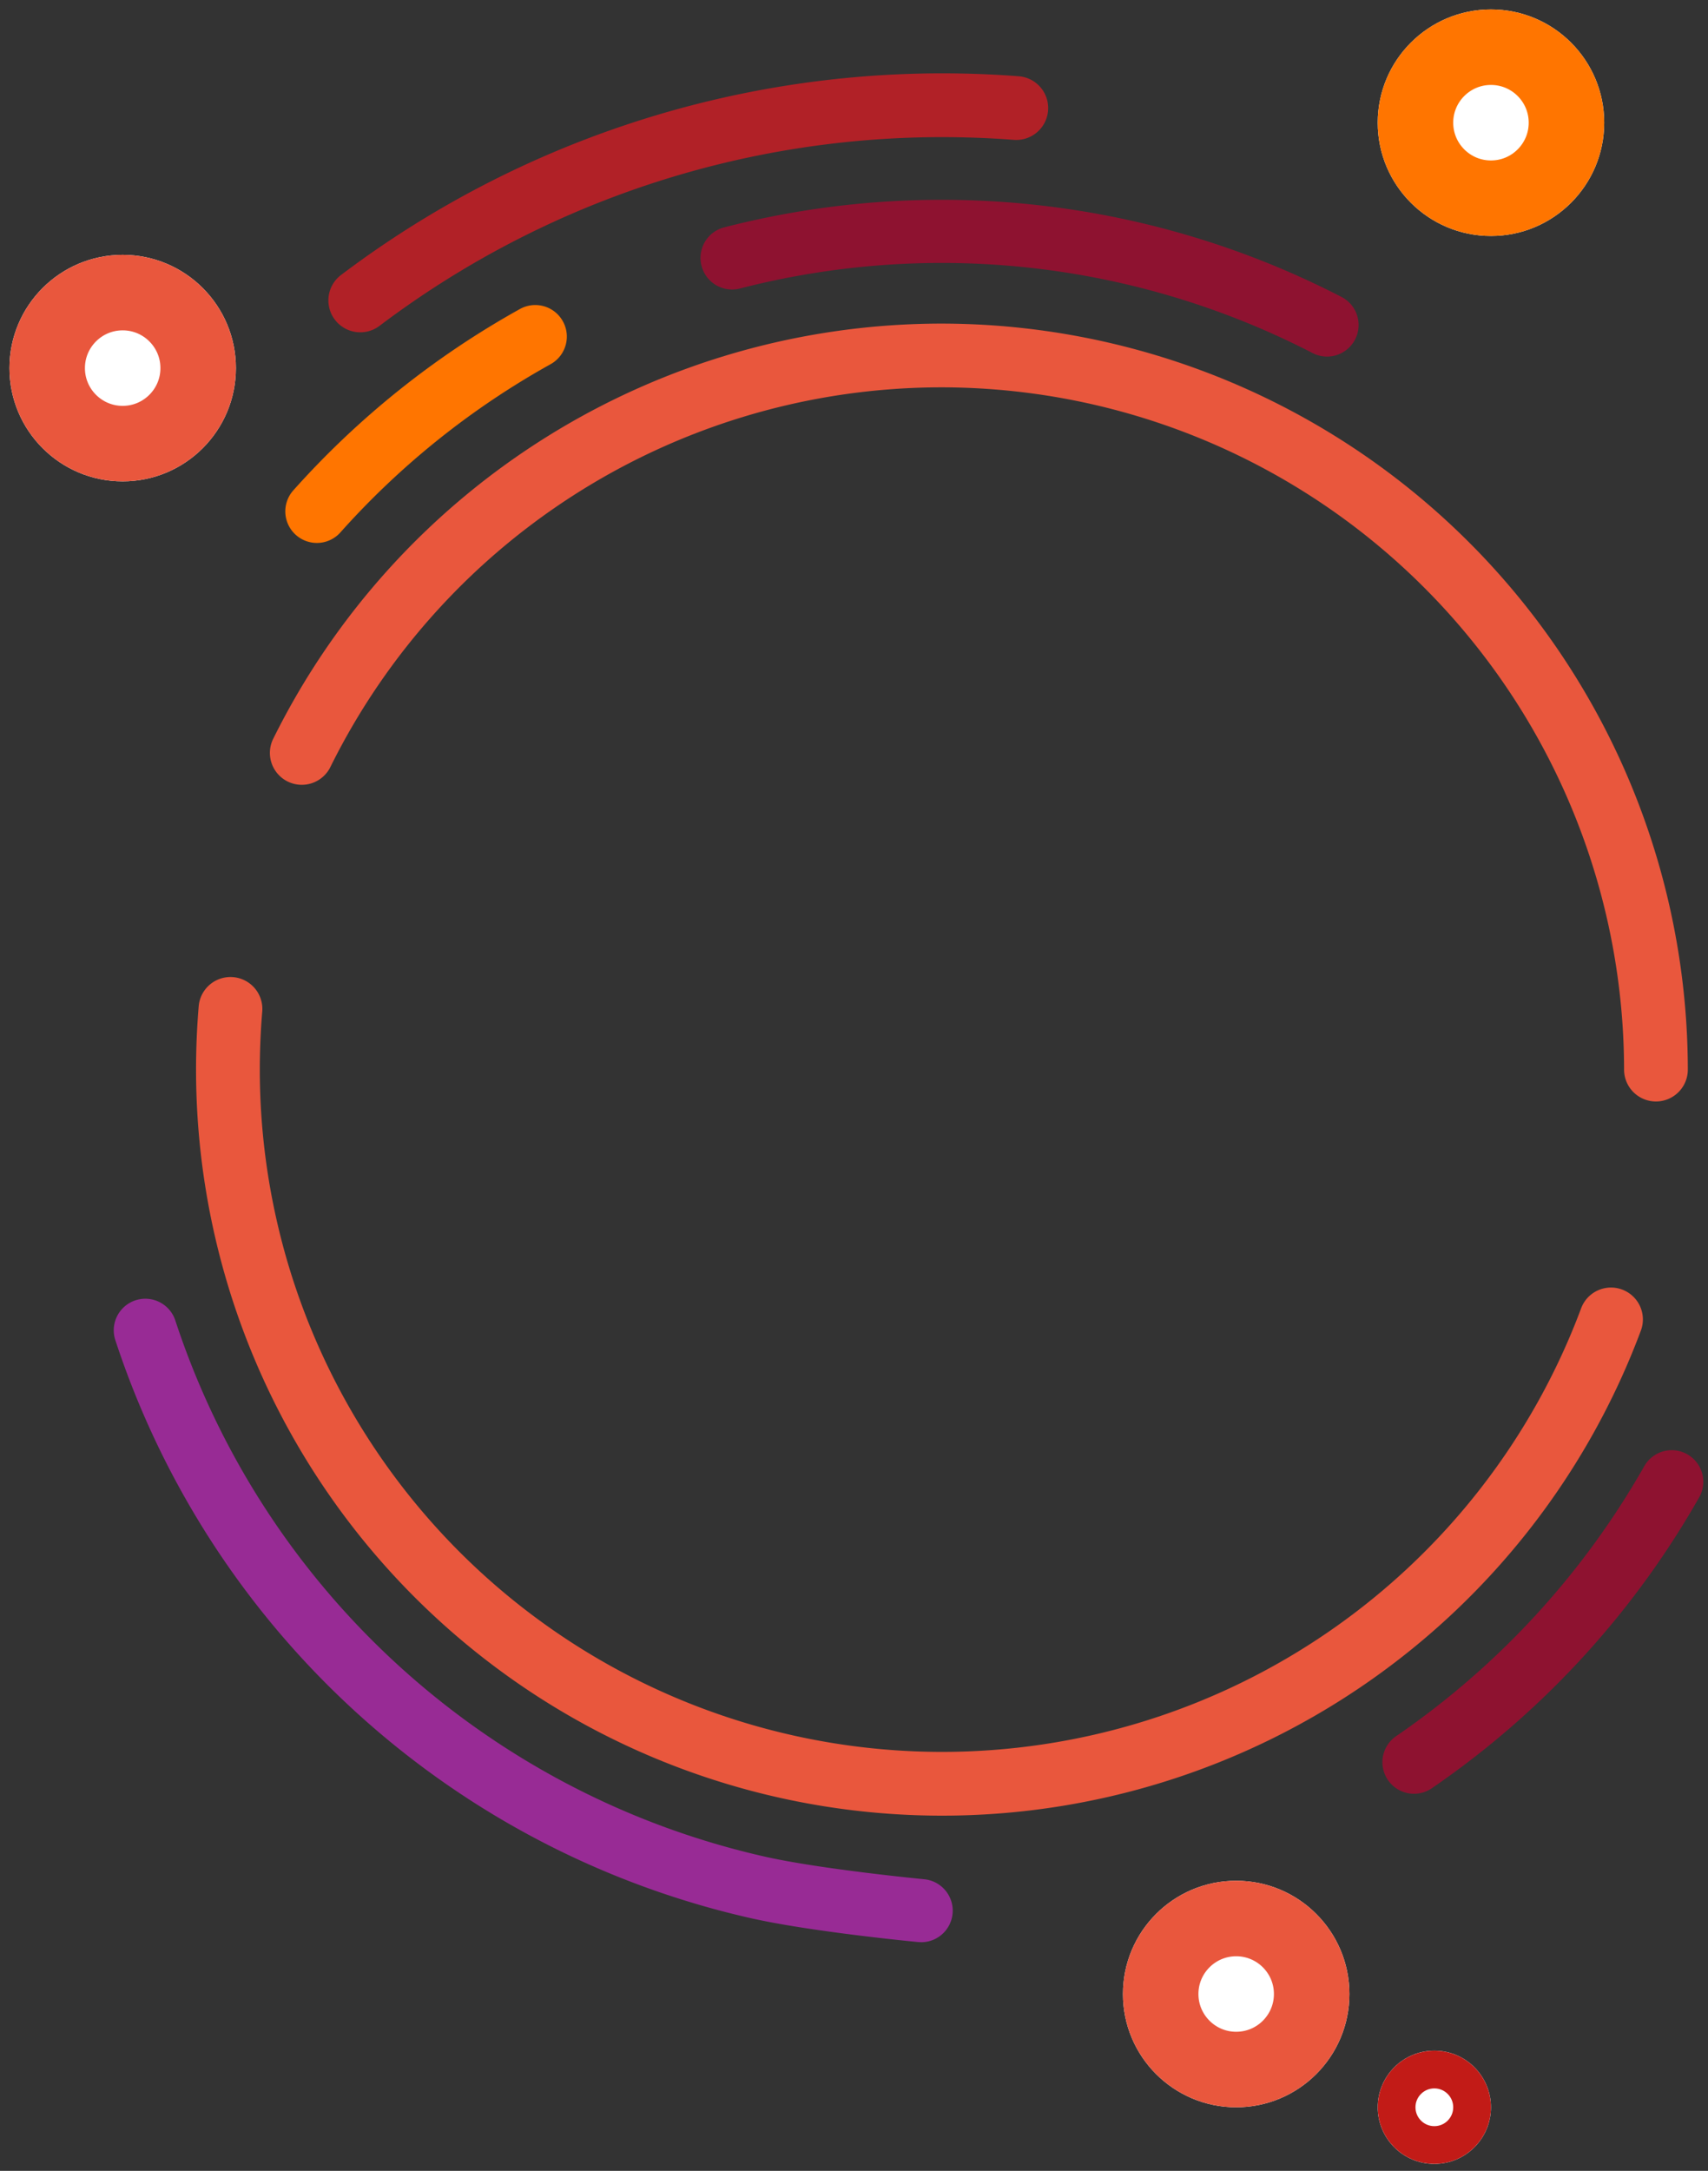 <svg xmlns="http://www.w3.org/2000/svg" xmlns:xlink="http://www.w3.org/1999/xlink" width="181" height="230" viewBox="0 0 181 230">
  <rect x="0" y="0" width="181" height="230" fill="#333333" stroke="none"/>
  <defs>
    <clipPath id="clip-Tavola_da_disegno_12">
      <rect width="181" height="230"/>
    </clipPath>
  </defs>
  <g id="Tavola_da_disegno_12" data-name="Tavola da disegno – 12" clip-path="url(#clip-Tavola_da_disegno_12)">
    <g id="Raggruppa_2667" data-name="Raggruppa 2667" transform="translate(12.042 7.77)">
      <g id="Tracciato_4018" data-name="Tracciato 4018" transform="translate(134.454 145.874)">
        <path id="Tracciato_4172" data-name="Tracciato 4172" d="M2099.071,513.607a3.345,3.345,0,0,1-1.89-6.106,86.381,86.381,0,0,0,26.292-28.6,3.344,3.344,0,0,1,5.82,3.3,93.1,93.1,0,0,1-28.338,30.826A3.33,3.33,0,0,1,2099.071,513.607Z" transform="translate(-2095.723 -477.204)" fill="#8e1230"/>
      </g>
      <g id="Tracciato_4019" data-name="Tracciato 4019" transform="translate(62.132 13.4)">
        <path id="Tracciato_4173" data-name="Tracciato 4173" d="M2042.485,274.572a3.336,3.336,0,0,1-1.531-.373,85.694,85.694,0,0,0-60.741-6.823,3.345,3.345,0,0,1-1.67-6.477,92.382,92.382,0,0,1,65.477,7.355,3.345,3.345,0,0,1-1.535,6.318Z" transform="translate(-1976.033 -257.964)" fill="#8e1230"/>
      </g>
      <g id="Tracciato_4020" data-name="Tracciato 4020" transform="translate(18.192 24.546)">
        <path id="Tracciato_4174" data-name="Tracciato 4174" d="M1906.656,301.617a3.345,3.345,0,0,1-2.493-5.572,92.293,92.293,0,0,1,24.013-19.212,3.344,3.344,0,1,1,3.253,5.844,85.657,85.657,0,0,0-22.277,17.824A3.336,3.336,0,0,1,1906.656,301.617Z" transform="translate(-1903.313 -276.409)" fill="#ff7500"/>
      </g>
      <g id="Tracciato_4021" data-name="Tracciato 4021" transform="translate(22.759 0)">
        <path id="Tracciato_4175" data-name="Tracciato 4175" d="M1914.253,263.224a3.378,3.378,0,0,1-2.045-6.07,105.7,105.7,0,0,1,63.525-21.367h.161c2.707,0,5.427.1,8.08.306a3.379,3.379,0,1,1-.51,6.738c-2.486-.189-5.036-.285-7.577-.286h-.151a98.9,98.9,0,0,0-59.444,19.994A3.364,3.364,0,0,1,1914.253,263.224Z" transform="translate(-1910.872 -235.787)" fill="#b12127"/>
      </g>
      <g id="Tracciato_4035" data-name="Tracciato 4035" transform="translate(0 129.792)">
        <path id="Tracciato_4177" data-name="Tracciato 4177" d="M1958.777,518.8c-.106,0-.213-.005-.321-.015-.457-.044-11.25-1.083-17.633-2.508a92.309,92.309,0,0,1-67.449-61.3,3.345,3.345,0,0,1,6.357-2.083,85.617,85.617,0,0,0,62.556,56.858c5.975,1.334,16.7,2.367,16.8,2.377a3.344,3.344,0,0,1-.314,6.674Z" transform="translate(-1873.206 -450.589)" fill="#982b95"/>
      </g>
      <g id="Tracciato_4038" data-name="Tracciato 4038" transform="translate(16.602 26.51)">
        <path id="Tracciato_4178" data-name="Tracciato 4178" d="M2047.523,362.08a3.379,3.379,0,0,1-3.379-3.378,72.381,72.381,0,0,0-72.3-72.284h-.014a72.294,72.294,0,0,0-64.745,40.153,3.379,3.379,0,1,1-6.053-3,79.054,79.054,0,0,1,70.8-43.906h.015A79.141,79.141,0,0,1,2050.9,358.7,3.379,3.379,0,0,1,2047.523,362.08Z" transform="translate(-1900.682 -279.66)" fill="#e9573d"/>
      </g>
      <g id="Tracciato_4039" data-name="Tracciato 4039" transform="translate(8.733 95.695)">
        <path id="Tracciato_4179" data-name="Tracciato 4179" d="M1966.715,483.061a79.058,79.058,0,0,1-79.056-79.046c0-2.274.1-4.548.286-6.763a3.379,3.379,0,0,1,6.733.572c-.172,2.027-.26,4.111-.262,6.193a72.3,72.3,0,0,0,72.3,72.287h.01a72.3,72.3,0,0,0,67.7-46.961,3.379,3.379,0,1,1,6.329,2.368,79.057,79.057,0,0,1-74.032,51.35Z" transform="translate(-1887.659 -394.159)" fill="#e9573d"/>
      </g>
    </g>
    <g id="Ellisse_585" data-name="Ellisse 585" transform="translate(1 27)" fill="#fff" stroke="#e9573d" stroke-width="8">
      <circle cx="12" cy="12" r="12" stroke="none"/>
      <circle cx="12" cy="12" r="8" fill="none"/>
    </g>
    <g id="Ellisse_587" data-name="Ellisse 587" transform="translate(146 1)" fill="#fff" stroke="#ff7500" stroke-width="8">
      <circle cx="12" cy="12" r="12" stroke="none"/>
      <circle cx="12" cy="12" r="8" fill="none"/>
    </g>
    <g id="Ellisse_580" data-name="Ellisse 580" transform="translate(146 217.264)" fill="#fff" stroke="#c21b17" stroke-width="4">
      <circle cx="6" cy="6" r="6" stroke="none"/>
      <circle cx="6" cy="6" r="4" fill="none"/>
    </g>
    <g id="Ellisse_581" data-name="Ellisse 581" transform="translate(119 199.264)" fill="#fff" stroke="#e9573d" stroke-width="8">
      <circle cx="12" cy="12" r="12" stroke="none"/>
      <circle cx="12" cy="12" r="8" fill="none"/>
    </g>
  </g>
</svg>

